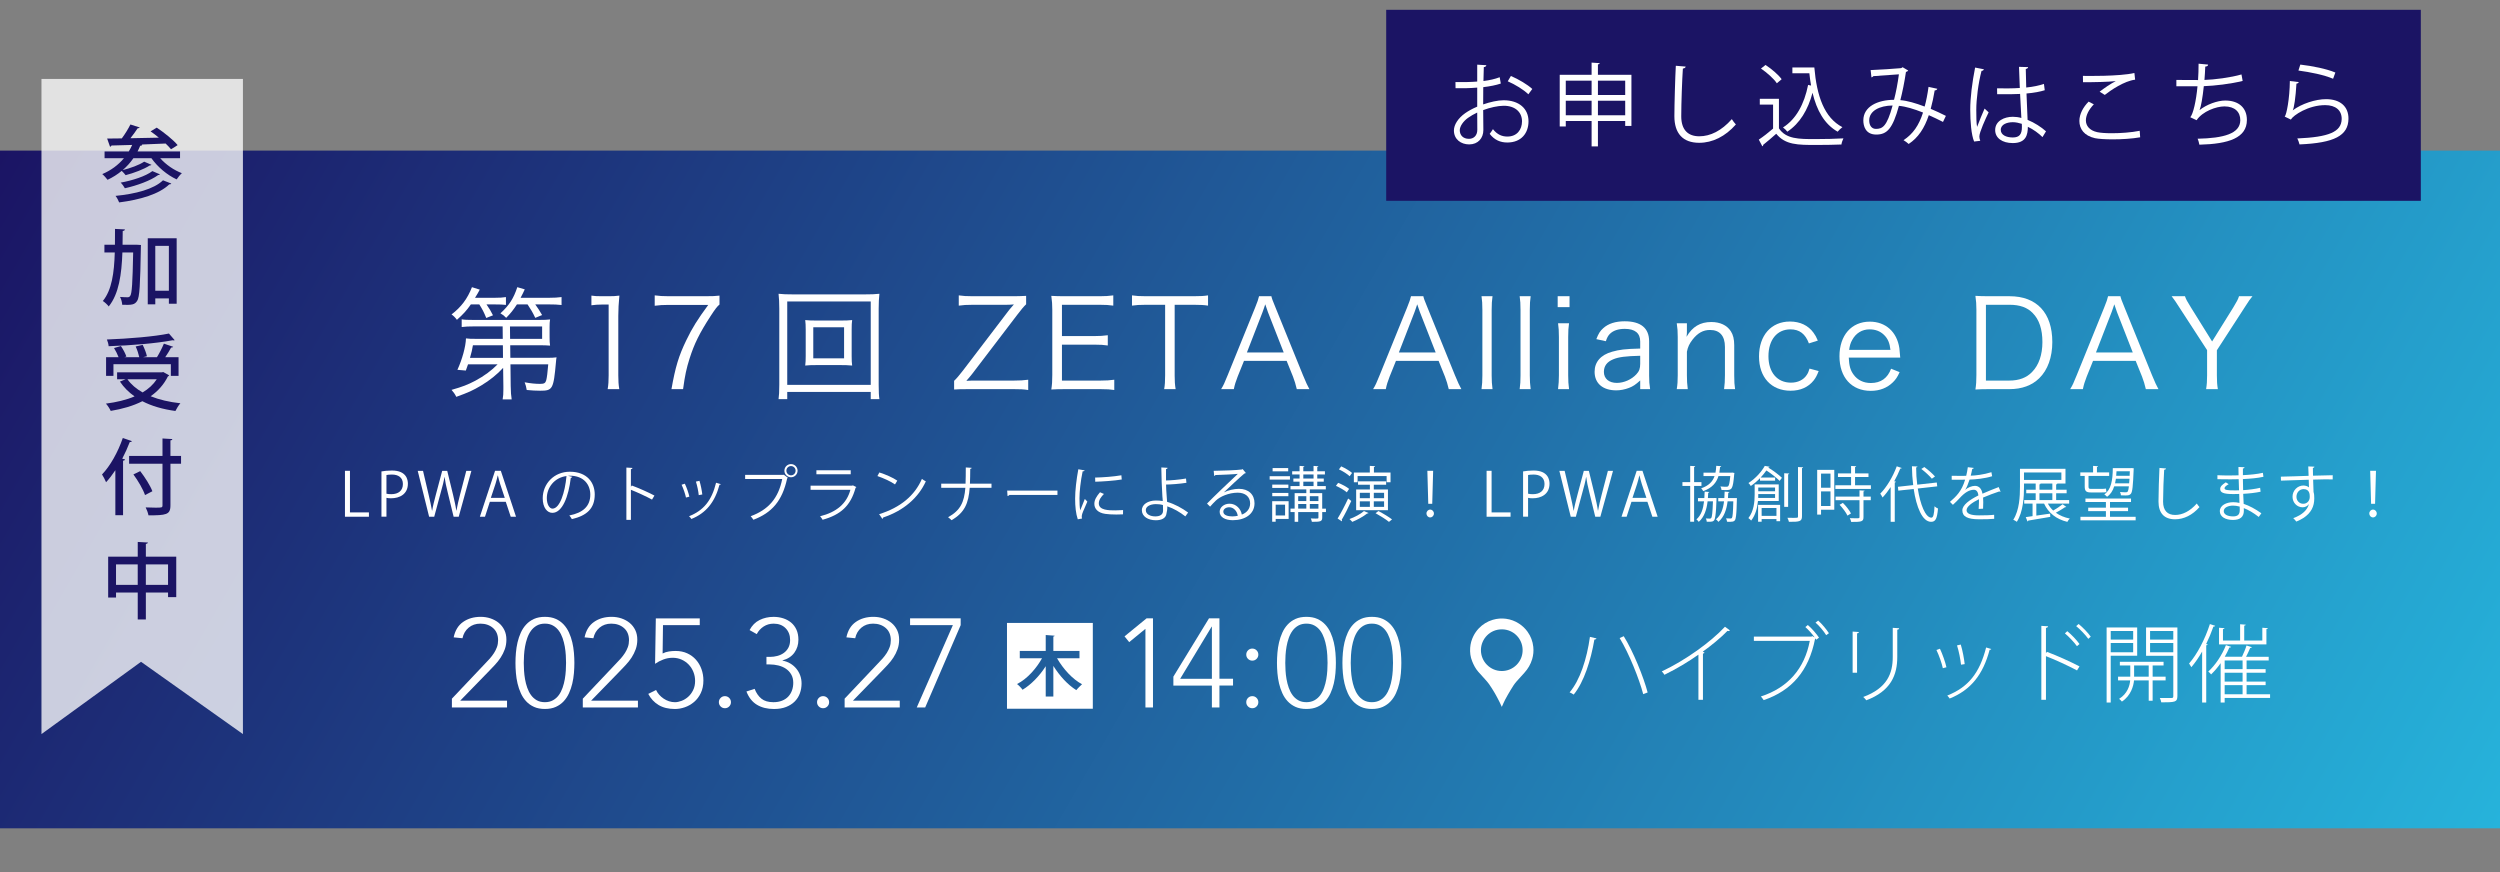 <?xml version="1.0" encoding="UTF-8"?>
<svg id="_レイヤー_1" data-name="レイヤー 1" xmlns="http://www.w3.org/2000/svg" width="332" height="115.863" xmlns:xlink="http://www.w3.org/1999/xlink" viewBox="0 0 332 115.863">
  <rect x="0" y="0" width="332" height="115.863" fill="#808080" stroke="none"/>
  <defs>
    <style>
      .cls-1 {
        fill: #1b1464;
      }

      .cls-2 {
        opacity: .77;
      }

      .cls-2, .cls-3 {
        fill: #fff;
      }

      .cls-4 {
        fill: url(#_名称未設定グラデーション_5);
      }
    </style>
    <linearGradient id="_名称未設定グラデーション_5" data-name="名称未設定グラデーション 5" x1="22.014" y1="-18.13" x2="309.986" y2="148.13" gradientUnits="userSpaceOnUse">
      <stop offset="0" stop-color="#1b1464"/>
      <stop offset="1" stop-color="#26b3db"/>
    </linearGradient>
  </defs>
  <rect class="cls-4" y="20" width="332" height="90"/>
  <polygon class="cls-2" points="32.26 97.486 32.26 10.486 5.507 10.486 5.507 97.486 18.728 87.886 32.26 97.486"/>
  <g>
    <path class="cls-1" d="M23.911,21.007h-2.64c.748.847,1.826,1.595,2.882,1.991-.231.198-.539.583-.693.825-1.265-.583-2.52-1.639-3.355-2.816h-2.388c-.407.594-.891,1.122-1.43,1.584,1.001-.242,2.211-.682,2.86-1.122l.968.418c-.033.055-.11.088-.231.088-.759.495-2.09,1.001-3.202,1.288-.121-.165-.33-.396-.517-.572-.572.473-1.199.869-1.881,1.188-.154-.209-.484-.583-.704-.759,1.122-.473,2.112-1.188,2.882-2.112h-2.575v-.891h3.213c.165-.275.319-.572.451-.869-1.045.033-1.991.055-2.75.077-.033.099-.099.154-.187.165l-.385-1.089c.55-.011,1.21-.011,1.947-.022.429-.572.869-1.298,1.144-1.848l1.232.396c-.033.077-.132.11-.275.11-.253.396-.605.88-.957,1.32,1.188-.022,2.486-.055,3.773-.077-.363-.308-.748-.594-1.1-.836l.825-.495c.968.649,2.189,1.617,2.772,2.321-.363.253-.627.396-.88.55-.176-.22-.429-.484-.715-.759-1.067.055-2.156.099-3.202.132l.099.033c-.033.088-.132.132-.275.132-.11.264-.22.517-.352.759h5.644v.891ZM22.745,24.373c-.033.077-.121.121-.264.11-1.353,1.298-3.829,2.035-6.656,2.398-.099-.264-.297-.638-.484-.869,2.64-.253,5.094-.891,6.304-2.068l1.1.429ZM21.238,23.152c-.044.066-.121.099-.242.099-1.001.737-2.784,1.386-4.412,1.75-.121-.231-.352-.55-.561-.749,1.529-.275,3.3-.836,4.213-1.529l1.001.429Z"/>
    <path class="cls-1" d="M18.168,32.501l.55.033c0,.077-.011.22-.011.341-.088,4.951-.165,6.612-.495,7.085-.341.528-.726.55-1.98.517-.022-.308-.121-.759-.297-1.045.429.033.825.044,1.012.044.165,0,.253-.044.352-.198.22-.308.308-1.716.385-5.754h-1.43c-.099,2.894-.462,5.501-1.815,7.173-.176-.242-.528-.561-.781-.726,1.199-1.463,1.507-3.762,1.584-6.447h-1.375v-1.023h1.397c.011-.682.011-1.386.011-2.101l1.32.066c-.022.121-.11.187-.297.209,0,.616-.011,1.221-.022,1.826h1.892ZM19.621,31.643h3.84v8.691h-1.034v-.704h-1.804v.781h-1.001v-8.768ZM20.622,38.607h1.804v-5.952h-1.804v5.952Z"/>
    <path class="cls-1" d="M21.689,49.409l.781.44c-.044.066-.11.121-.176.143-.539,1.089-1.32,1.947-2.288,2.629,1.133.462,2.475.77,3.95.935-.231.253-.517.715-.66,1.023-1.672-.231-3.146-.649-4.39-1.298-1.232.627-2.673,1.034-4.203,1.287-.11-.264-.418-.737-.638-.968,1.386-.176,2.685-.484,3.807-.957-.77-.539-1.43-1.199-1.947-1.969l.759-.308h-1.133v-.924h5.941l.198-.033ZM15.066,48.364v1.551h-.979v-2.475h1.661c-.143-.375-.374-.858-.605-1.221l.913-.264c.297.429.605,1.012.726,1.397l-.286.088h2.002c-.088-.407-.275-.99-.484-1.43l.935-.209c.242.473.484,1.111.561,1.507l-.517.132h1.848c.33-.528.704-1.266.924-1.805l1.232.418c-.033.066-.132.11-.275.11-.198.374-.495.858-.781,1.276h1.771v2.475h-1.023v-1.551h-7.624ZM23.196,45.173c-.033.022-.077.033-.132.033-.044,0-.088-.011-.143-.022-2.146.418-5.578.693-8.494.792-.011-.264-.132-.66-.231-.891,2.894-.11,6.282-.385,8.24-.792l.759.88ZM16.925,50.366c.484.693,1.177,1.276,2.013,1.749.781-.462,1.419-1.045,1.881-1.749h-3.895Z"/>
    <path class="cls-1" d="M15.319,62.444c-.396.594-.803,1.133-1.232,1.595-.11-.264-.374-.792-.539-1.034,1.067-1.089,2.123-2.971,2.761-4.841l1.21.418c-.044.077-.143.132-.286.121-.286.748-.627,1.496-1.001,2.211l.374.099c-.022.088-.099.154-.264.165v7.239h-1.023v-5.974ZM24.043,60.551v1.034h-1.408v5.512c0,.693-.165.99-.605,1.155-.44.165-1.188.187-2.311.187-.055-.297-.22-.759-.374-1.056.473.022.924.033,1.287.033.869,0,.946,0,.946-.319v-5.512h-4.434v-1.034h4.434v-2.321l1.309.077c-.011.099-.066.154-.253.176v2.068h1.408ZM19.258,65.744c-.242-.737-.913-1.892-1.541-2.739l.902-.44c.638.825,1.342,1.936,1.617,2.673l-.979.506Z"/>
    <path class="cls-1" d="M19.368,73.927h4.038v5.369h-1.089v-.605h-2.948v3.576h-1.078v-3.576h-2.882v.66h-1.045v-5.424h3.928v-1.958l1.353.077c-.011.088-.088.154-.275.187v1.694ZM15.407,77.668h2.882v-2.718h-2.882v2.718ZM19.368,77.668h2.948v-2.718h-2.948v2.718Z"/>
  </g>
  <rect class="cls-1" x="184.087" y="1.302" width="137.4" height="25.368"/>
  <g>
    <path class="cls-3" d="M199.304,11.096c-.636.216-1.428.371-2.327.479,0,.756-.012,1.595-.012,2.291.936-.324,1.943-.552,2.711-.552,2.038,0,3.31,1.104,3.31,2.794,0,1.583-.972,2.818-2.818,2.818-.888,0-1.691-.312-2.339-1.151.145-.18.312-.42.432-.623.588.743,1.224.983,1.919.983,1.271,0,1.943-.912,1.943-2.027,0-1.163-.852-2.075-2.459-2.062-.768.012-1.763.228-2.698.575,0,.888.024,2.315.024,2.65,0,1.08-.708,1.907-1.884,1.907-1.103,0-2.026-.684-2.026-1.847,0-.768.552-1.631,1.499-2.303.432-.3.983-.611,1.595-.863v-2.531c-.959.084-1.918.096-2.878.084l-.012-.815c1.055.012,2.015,0,2.89-.072v-2.242l1.212.071c-.012.145-.132.229-.336.252-.024.468-.036,1.176-.048,1.848.804-.097,1.535-.264,2.159-.504l.144.84ZM196.186,17.224c0-.312-.013-1.295-.013-2.278-.443.204-.863.456-1.223.707-.624.444-1.092,1.116-1.092,1.644,0,.624.408,1.14,1.224,1.14.611,0,1.104-.42,1.104-1.199v-.013ZM202.962,12.523c-.612-.611-1.764-1.308-2.734-1.727l.419-.708c1.032.443,2.184,1.127,2.843,1.727l-.527.708Z"/>
    <path class="cls-3" d="M212.205,9.932h4.449v6.789h-.827v-.648h-3.622v3.37h-.84v-3.37h-3.43v.72h-.804v-6.86h4.233v-1.619l1.079.072c-.012.084-.084.144-.239.168v1.379ZM211.365,10.712h-3.43v1.906h3.43v-1.906ZM207.935,15.305h3.43v-1.931h-3.43v1.931ZM215.827,10.712h-3.622v1.906h3.622v-1.906ZM212.205,15.305h3.622v-1.931h-3.622v1.931Z"/>
    <path class="cls-3" d="M223.858,8.841c-.023.144-.132.228-.372.264-.096,1.392-.216,4.569-.216,6.345,0,1.787.888,2.65,2.399,2.65,1.463,0,2.95-.731,4.317-2.279.12.192.396.576.539.708-1.402,1.595-3.105,2.435-4.869,2.435-2.183,0-3.298-1.259-3.298-3.526,0-1.511.107-5.229.191-6.704l1.308.108Z"/>
    <path class="cls-3" d="M236.243,13.122v3.922c.936,1.428,2.65,1.428,4.81,1.428,1.295,0,2.818-.036,3.754-.097-.097.192-.24.576-.265.815-.827.036-2.146.061-3.334.061-2.471,0-4.113,0-5.325-1.487-.588.527-1.223,1.067-1.738,1.476.012.107-.024.155-.108.191l-.468-.888c.576-.384,1.283-.936,1.895-1.463v-3.19h-1.763v-.768h2.543ZM234.456,8.625c.804.516,1.727,1.307,2.146,1.895l-.636.54c-.396-.6-1.307-1.415-2.11-1.955l.6-.479ZM238.03,8.961h2.914c.324,3.777,1.308,6.668,3.729,7.927-.191.133-.479.408-.635.601-1.764-1.008-2.771-2.819-3.335-5.17-.6,2.267-1.69,4.078-3.346,5.17-.12-.168-.384-.433-.576-.564,1.739-1.091,2.831-3.106,3.335-5.648l.396.084c-.096-.528-.168-1.067-.228-1.631h-2.255v-.768Z"/>
    <path class="cls-3" d="M257.274,11.791c-.036.132-.168.216-.348.216-.132.827-.324,1.703-.527,2.446.647.276,1.331.588,2.015.936l-.384.804c-.647-.323-1.271-.636-1.883-.899-.576,1.728-1.403,2.986-2.675,3.826-.168-.168-.468-.372-.684-.504,1.259-.827,2.039-1.955,2.591-3.67-1.212-.479-2.315-.815-3.202-.888-.828,3.022-1.571,3.813-3.011,3.813s-1.715-1.15-1.715-1.883c0-1.858,1.931-2.723,4.077-2.734.252-.959.48-2.135.648-3.382-.564.048-2.483.18-3.395.24-.048.083-.144.144-.252.167l-.107-.971c1.031-.036,3.262-.181,3.981-.252.132-.012.18-.072.264-.132l.744.443c-.061.096-.156.144-.3.192-.192,1.331-.48,2.71-.744,3.741.924.072,2.027.396,3.227.852.204-.72.384-1.643.516-2.614l1.163.252ZM251.337,14.01c-1.728.023-3.106.708-3.106,1.979,0,.672.324,1.128.888,1.128.875,0,1.451-.3,2.219-3.106Z"/>
    <path class="cls-3" d="M262.164,18.795c-.372-.863-.516-2.65-.516-4.222,0-1.595.252-3.598.647-5.601l1.163.228c-.023.12-.144.204-.312.216-.432,1.644-.695,3.778-.695,5.169,0,.912.012,1.823.107,2.268.264-.72.744-1.871.996-2.435l.539.503c-.396.815-1.235,2.639-1.235,3.202,0,.168.036.349.12.576l-.815.096ZM265.209,11.731c1.008.013,2.016.024,3.022-.048-.048-1.031-.084-1.919-.107-2.806l1.211.035c-.012.12-.12.216-.312.252.012.768.036,1.548.06,2.459.947-.096,1.715-.264,2.351-.479l.108.839c-.576.181-1.403.349-2.423.433.048,1.331.108,2.734.144,3.502.912.371,1.823.959,2.447,1.522l-.468.768c-.492-.491-1.199-1.02-1.943-1.367-.012,1.02-.203,2.159-2.003,2.159-1.403,0-2.338-.672-2.338-1.728,0-1.223,1.234-1.763,2.338-1.763.372,0,.768.048,1.14.156-.036-.756-.107-2.015-.168-3.19-.372.023-.875.036-1.224.036h-1.822l-.013-.78ZM268.496,16.444c-.384-.12-.791-.216-1.187-.216-.732,0-1.607.264-1.607,1.02,0,.672.72,1.008,1.595,1.008.888,0,1.212-.433,1.212-1.392l-.013-.42Z"/>
    <path class="cls-3" d="M284.214,18.232c-1.055.191-2.446.275-3.646.275-1.008,0-1.883-.06-2.351-.155-1.451-.324-2.075-1.235-2.075-2.291,0-.924.516-1.847,1.224-2.566l.695.359c-.672.696-1.056,1.464-1.056,2.135,0,.696.468,1.332,1.499,1.56.42.096,1.128.144,1.955.144,1.164,0,2.555-.096,3.694-.323l.06.863ZM278.83,12.175c.624-.479,1.476-1.067,2.123-1.392v-.012c-.912.108-2.999.156-4.33.144,0-.228,0-.623-.012-.839.264.012,4.869.084,6.836-.384l.097.888c-1.428.167-3.263,1.415-4.03,2.026l-.684-.432Z"/>
    <path class="cls-3" d="M297.823,10.747c-1.56.396-3.73.648-5.157.696-.156,1.499-.372,2.734-.564,3.178.936-.755,2.387-1.271,3.406-1.271,1.787,0,2.879.96,2.879,2.579,0,2.387-2.411,3.19-6.309,3.286-.048-.228-.132-.588-.24-.792,3.442-.071,5.673-.659,5.673-2.47,0-1.08-.72-1.823-2.11-1.823-1.067,0-2.902.647-3.694,1.835l-.84-.396c.384-.432.78-2.146.96-4.113h-2.807v-.84c.504.013,1.979.013,2.879.013.048-.684.071-1.451.071-2.171l1.271.12c-.023.203-.168.239-.384.264-.023.6-.06,1.211-.107,1.774,1.271-.035,3.478-.312,4.917-.731l.156.863Z"/>
    <path class="cls-3" d="M305.279,10.903c-.049.12-.145.18-.312.204-.096,1.775-.323,3.286-.491,3.538h.012c1.176-.876,3.011-1.476,4.414-1.476,1.847,0,2.998.947,2.974,2.627-.036,2.207-1.858,3.19-6.5,3.382-.061-.228-.168-.563-.3-.791,4.186-.181,5.864-.864,5.9-2.579.013-1.151-.791-1.847-2.194-1.847-2.219,0-4.222,1.331-4.558,1.919l-.815-.396c.239-.229.659-2.375.684-4.726l1.188.144ZM305.482,8.577c1.632.191,3.479.563,4.654,1.055l-.301.828c-1.234-.528-3.021-.876-4.605-1.092l.252-.791Z"/>
  </g>
  <g>
    <g>
      <path class="cls-3" d="M133.728,94.12v-11.398h11.398v11.398h-11.398ZM139.884,88.434c.874,1.367,1.887,2.482,3.052,3.217.101-.152.621-.671.76-.785-1.254-.659-2.495-2.014-3.318-3.445h2.977v-.975h-3.47v-1.913c.114-.012.165-.05.165-.113l-1.178-.089v2.115h-3.445v.975h2.951c-.709,1.279-1.925,2.724-3.318,3.42.203.14.595.545.734.76,1.127-.671,2.28-1.861,3.078-3.128v4.027h1.013v-4.065Z"/>
      <g>
        <path class="cls-3" d="M60.013,92.782l4.446-4.697c.201-.201.401-.415.602-.644.2-.229.381-.468.543-.719s.292-.516.393-.794c.1-.278.15-.579.15-.903,0-.69-.223-1.23-.668-1.621-.446-.39-1.009-.585-1.688-.585-.613,0-1.131.179-1.555.535-.424.356-.697.824-.819,1.404l-1.17-.117c.189-.914.607-1.597,1.254-2.048.646-.451,1.426-.677,2.34-.677.457,0,.891.069,1.304.209.412.139.774.337,1.086.593.312.257.56.571.744.944.184.374.275.8.275,1.279,0,.457-.069.88-.209,1.271-.139.39-.323.761-.551,1.111-.229.351-.491.683-.786.994-.295.312-.594.625-.895.937l-3.694,3.795h6.219v.902h-7.322v-1.17Z"/>
        <path class="cls-3" d="M68.454,88.034c0-.423.019-.871.059-1.345.039-.474.111-.937.217-1.388.105-.451.25-.88.435-1.287.184-.407.42-.767.71-1.078.29-.312.638-.561,1.044-.744s.889-.275,1.446-.275c.557,0,1.039.092,1.446.275s.755.432,1.045.744c.29.312.526.671.71,1.078.184.407.329.836.435,1.287.105.451.178.914.217,1.388.039.474.059.922.059,1.345,0,.436-.02.887-.059,1.354-.039.468-.112.928-.217,1.379-.106.451-.251.881-.435,1.287-.184.407-.421.767-.71,1.078-.29.312-.638.561-1.045.744s-.889.275-1.446.275c-.558,0-1.04-.092-1.446-.275s-.755-.432-1.044-.744c-.29-.312-.527-.671-.71-1.078-.184-.406-.329-.836-.435-1.287-.106-.451-.179-.911-.217-1.379-.04-.468-.059-.919-.059-1.354ZM69.557,88.034c0,.312.011.655.034,1.028.022.374.067.752.134,1.137s.164.761.292,1.129c.128.367.295.693.501.978.206.284.459.513.76.686.301.173.663.259,1.087.259.412,0,.771-.086,1.078-.259.306-.173.562-.401.769-.686.206-.284.373-.61.501-.978.128-.368.226-.744.292-1.129s.111-.763.134-1.137c.022-.373.033-.716.033-1.028,0-.301-.011-.641-.033-1.02-.022-.378-.067-.76-.134-1.145s-.165-.761-.292-1.129c-.128-.367-.295-.693-.501-.978-.207-.284-.463-.513-.769-.686-.307-.173-.666-.259-1.078-.259-.413,0-.772.086-1.078.259-.307.173-.563.401-.769.686-.207.284-.374.61-.501.978-.128.368-.226.744-.292,1.129s-.112.767-.134,1.145c-.022.379-.034.719-.034,1.02Z"/>
        <path class="cls-3" d="M77.397,92.782l4.446-4.697c.201-.201.401-.415.602-.644.2-.229.381-.468.543-.719s.292-.516.393-.794c.1-.278.15-.579.15-.903,0-.69-.223-1.23-.668-1.621-.446-.39-1.009-.585-1.688-.585-.613,0-1.131.179-1.555.535-.424.356-.697.824-.819,1.404l-1.17-.117c.189-.914.607-1.597,1.254-2.048.646-.451,1.426-.677,2.34-.677.457,0,.891.069,1.304.209.412.139.774.337,1.086.593.312.257.56.571.744.944.184.374.275.8.275,1.279,0,.457-.069.88-.209,1.271-.139.39-.323.761-.551,1.111-.229.351-.491.683-.786.994-.295.312-.594.625-.895.937l-3.694,3.795h6.219v.902h-7.322v-1.17Z"/>
        <path class="cls-3" d="M92.926,83.02h-4.881l-.05,3.762c.257-.134.537-.223.838-.268s.598-.067.889-.067c.57,0,1.082.104,1.535.31.453.206.838.487,1.157.844.318.357.564.772.738,1.246.173.474.26.978.26,1.513,0,.635-.114,1.192-.343,1.672-.229.479-.526.874-.894,1.187-.368.312-.775.546-1.22.702-.446.155-.886.233-1.321.233-.869,0-1.596-.178-2.182-.534-.585-.356-1.039-.847-1.362-1.472l1.037-.518c.1.223.237.432.41.627.172.194.37.367.593.518.223.15.462.268.719.352.256.083.518.125.786.125s.557-.059.869-.176c.312-.116.602-.292.869-.526.268-.233.49-.529.669-.886.178-.356.268-.769.268-1.237,0-.423-.075-.821-.226-1.195-.15-.373-.359-.699-.626-.978-.268-.278-.583-.499-.945-.66s-.755-.242-1.178-.242c-.424,0-.836.075-1.237.226-.401.15-.769.343-1.103.576l.099-6.034h5.835v.902Z"/>
        <path class="cls-3" d="M95.466,93.25c0-.223.078-.412.234-.568.156-.156.345-.234.568-.234.223,0,.412.078.568.234.156.156.234.346.234.568s-.078.412-.234.568c-.156.156-.346.234-.568.234-.223,0-.413-.078-.568-.234-.156-.156-.234-.346-.234-.568Z"/>
        <path class="cls-3" d="M100.214,91.479c.223.568.526,1.006.911,1.312.385.307.911.46,1.58.46.435,0,.819-.066,1.153-.2.334-.134.61-.318.827-.552.217-.234.382-.507.493-.819.111-.312.167-.646.167-1.003,0-.435-.092-.808-.276-1.12-.184-.312-.424-.565-.719-.761-.295-.194-.63-.337-1.003-.426-.374-.089-.75-.134-1.128-.134h-.435v-1.003h.501c.312,0,.626-.042.944-.126.317-.083.602-.214.853-.393.25-.178.454-.409.61-.693.156-.284.234-.627.234-1.028,0-.635-.198-1.156-.594-1.562-.396-.407-.928-.61-1.596-.61-.491,0-.931.125-1.321.376s-.696.588-.919,1.012l-.953-.535c.323-.613.766-1.059,1.329-1.337.562-.279,1.184-.418,1.864-.418.446,0,.869.063,1.271.191.401.129.752.318,1.053.568.301.251.537.566.71.945.172.379.259.824.259,1.337,0,.646-.178,1.218-.535,1.713-.357.496-.88.839-1.571,1.028v.033c.378.067.721.192,1.028.377.307.184.571.409.794.677.223.268.396.568.518.902s.184.691.184,1.07c0,.468-.075.908-.226,1.32s-.379.771-.686,1.078-.688.549-1.145.728c-.457.178-.992.267-1.604.267-.892,0-1.646-.187-2.265-.56s-1.084-.961-1.396-1.764l1.087-.351Z"/>
        <path class="cls-3" d="M108.504,93.25c0-.223.078-.412.234-.568.156-.156.345-.234.568-.234.223,0,.412.078.568.234.156.156.234.346.234.568s-.078.412-.234.568c-.156.156-.346.234-.568.234-.223,0-.413-.078-.568-.234-.156-.156-.234-.346-.234-.568Z"/>
        <path class="cls-3" d="M112.165,92.782l4.447-4.697c.201-.201.401-.415.602-.644s.382-.468.543-.719c.161-.251.292-.516.393-.794.101-.278.15-.579.15-.903,0-.69-.223-1.23-.668-1.621-.446-.39-1.009-.585-1.688-.585-.613,0-1.131.179-1.554.535-.424.356-.697.824-.819,1.404l-1.17-.117c.189-.914.607-1.597,1.253-2.048s1.426-.677,2.34-.677c.457,0,.892.069,1.304.209.412.139.774.337,1.087.593.312.257.56.571.744.944.184.374.276.8.276,1.279,0,.457-.07.88-.209,1.271-.14.39-.323.761-.552,1.111s-.49.683-.786.994c-.295.312-.593.625-.894.937l-3.694,3.795h6.218v.902h-7.322v-1.17Z"/>
        <path class="cls-3" d="M127.577,83.02l-4.714,10.933h-1.12l4.798-10.933h-5.684v-.902h6.72v.902Z"/>
      </g>
    </g>
    <g>
      <path class="cls-3" d="M152.114,83.522h-.017l-2.14,1.755-.619-.769,2.925-2.391h.853v11.835h-1.003v-10.431Z"/>
      <path class="cls-3" d="M160.939,91.044h-5.115v-1.188l4.73-7.739h1.387v8.023h1.806v.903h-1.806v2.908h-1.003v-2.908ZM160.939,83.221h-.033l-4.179,6.92h4.212v-6.92Z"/>
      <path class="cls-3" d="M165.503,86.932c0-.223.078-.412.234-.568s.345-.234.568-.234.412.078.568.234.234.346.234.568-.078.412-.234.568-.345.233-.568.233-.412-.077-.568-.233-.234-.346-.234-.568ZM165.503,93.25c0-.223.078-.412.234-.568s.345-.234.568-.234.412.078.568.234.234.346.234.568-.078.412-.234.568-.345.234-.568.234-.412-.078-.568-.234-.234-.346-.234-.568Z"/>
      <path class="cls-3" d="M169.582,88.034c0-.423.02-.871.059-1.345s.111-.937.217-1.388.251-.88.435-1.287c.184-.407.421-.767.71-1.078.29-.312.638-.561,1.045-.744s.889-.275,1.446-.275,1.039.092,1.446.275.755.432,1.045.744c.29.312.527.671.71,1.078.184.407.329.836.435,1.287s.178.914.217,1.388.059.922.059,1.345c0,.436-.02.887-.059,1.354s-.111.928-.217,1.379-.25.881-.435,1.287c-.184.407-.421.767-.71,1.078-.29.312-.638.561-1.045.744s-.889.275-1.446.275-1.039-.092-1.446-.275-.755-.432-1.045-.744c-.29-.312-.526-.671-.71-1.078-.184-.406-.329-.836-.435-1.287s-.178-.911-.217-1.379-.059-.919-.059-1.354ZM170.685,88.034c0,.312.011.655.033,1.028.022.374.067.752.134,1.137s.165.761.292,1.129c.128.367.295.693.501.978s.46.513.761.686.663.259,1.086.259c.412,0,.771-.086,1.078-.259s.563-.401.769-.686.374-.61.501-.978c.128-.368.226-.744.292-1.129s.111-.763.134-1.137c.022-.373.034-.716.034-1.028,0-.301-.011-.641-.034-1.02-.022-.378-.067-.76-.134-1.145s-.165-.761-.292-1.129c-.128-.367-.295-.693-.501-.978s-.462-.513-.769-.686-.666-.259-1.078-.259-.771.086-1.078.259-.563.401-.769.686-.374.61-.501.978c-.128.368-.226.744-.292,1.129s-.111.767-.134,1.145c-.022.379-.033.719-.033,1.02Z"/>
      <path class="cls-3" d="M178.274,88.034c0-.423.019-.871.059-1.345.039-.474.111-.937.217-1.388.105-.451.25-.88.435-1.287.184-.407.42-.767.71-1.078.29-.312.638-.561,1.044-.744s.889-.275,1.446-.275c.557,0,1.039.092,1.446.275s.755.432,1.045.744c.29.312.526.671.71,1.078.184.407.329.836.435,1.287.105.451.178.914.217,1.388.039.474.059.922.059,1.345,0,.436-.02.887-.059,1.354-.039.468-.112.928-.217,1.379-.106.451-.251.881-.435,1.287-.184.407-.421.767-.71,1.078-.29.312-.638.561-1.045.744s-.889.275-1.446.275c-.558,0-1.04-.092-1.446-.275s-.755-.432-1.044-.744c-.29-.312-.527-.671-.71-1.078-.184-.406-.329-.836-.435-1.287-.106-.451-.179-.911-.217-1.379-.04-.468-.059-.919-.059-1.354ZM179.377,88.034c0,.312.011.655.034,1.028.022.374.067.752.134,1.137s.164.761.292,1.129c.128.367.295.693.501.978.206.284.459.513.76.686.301.173.663.259,1.087.259.412,0,.771-.086,1.078-.259.306-.173.562-.401.769-.686.206-.284.373-.61.501-.978.128-.368.226-.744.292-1.129s.111-.763.134-1.137c.022-.373.033-.716.033-1.028,0-.301-.011-.641-.033-1.02-.022-.378-.067-.76-.134-1.145s-.165-.761-.292-1.129c-.128-.367-.295-.693-.501-.978-.207-.284-.463-.513-.769-.686-.307-.173-.666-.259-1.078-.259-.413,0-.772.086-1.078.259-.307.173-.563.401-.769.686-.207.284-.374.61-.501.978-.128.368-.226.744-.292,1.129s-.112.767-.134,1.145c-.022.379-.034.719-.034,1.02Z"/>
    </g>
  </g>
  <g>
    <g>
      <path class="cls-3" d="M212.016,84.781c-.034.079-.125.146-.283.158-.465,2.732-1.372,5.623-2.744,7.302-.147-.114-.374-.216-.544-.295,1.372-1.61,2.29-4.422,2.698-7.369l.873.204ZM215.633,84.486c1.27,2.04,2.642,5.453,3.174,7.471l-.589.227c-.522-1.995-1.882-5.407-3.129-7.448l.544-.249Z"/>
      <path class="cls-3" d="M229.733,83.715c-.045.057-.102.091-.192.091-.034,0-.08-.011-.136-.022-.862.896-2.166,1.961-3.277,2.755l.227.125c-.011.067-.102.113-.204.136v6.134h-.601v-5.998c-1.27.907-2.856,1.859-4.512,2.676-.08-.136-.238-.34-.352-.453,3.151-1.474,6.53-3.923,8.39-5.93l.657.487Z"/>
      <path class="cls-3" d="M240.988,84.645c-.341-.465-.839-1.021-1.236-1.372l.329-.271c.533.453,1.156,1.179,1.485,1.678l-.363.272-.102-.147c-.012.011-.034.022-.057.022-.839,4.297-3.129,6.893-6.825,8.151-.103-.147-.261-.362-.374-.487,3.594-1.156,5.805-3.707,6.496-7.381h-7.426v-.566h7.641l.113-.068.318.17ZM242.518,84.35c-.306-.51-.93-1.258-1.417-1.666l.351-.272c.522.454,1.1,1.168,1.429,1.678l-.363.261Z"/>
      <path class="cls-3" d="M246.029,89.339v-5.465l.839.057c-.011.079-.09.158-.25.182v5.227h-.589ZM252.208,83.432c-.011.113-.09.17-.25.192v3.628c0,2.358-.827,4.513-4.115,5.748-.079-.113-.272-.34-.408-.441,3.197-1.18,3.923-3.141,3.923-5.317v-3.866l.85.057Z"/>
      <path class="cls-3" d="M257.624,86.152c.34.715.726,1.814.862,2.461l-.477.124c-.136-.646-.499-1.689-.85-2.415l.465-.17ZM264.438,86.187c-.023.079-.103.103-.216.103-.873,3.299-2.494,5.34-5.306,6.474-.068-.103-.227-.307-.317-.397,2.8-1.11,4.297-3.004,5.158-6.383l.681.204ZM260.39,85.597c.238.782.442,1.871.521,2.597l-.487.079c-.079-.703-.272-1.757-.533-2.562l.499-.114Z"/>
      <path class="cls-3" d="M275.829,89.032c-1.225-.646-2.857-1.406-4.127-1.894v5.794h-.612v-9.818l.896.057c-.011.113-.102.182-.283.216v3.367l.125-.193c1.36.511,3.129,1.304,4.331,1.938l-.329.533ZM274.536,83.818c.556.453,1.259,1.19,1.622,1.712l-.34.283c-.362-.51-1.077-1.27-1.599-1.7l.317-.295ZM276.043,82.865c.556.453,1.259,1.179,1.61,1.688l-.329.284c-.362-.511-1.077-1.259-1.609-1.689l.328-.283Z"/>
      <path class="cls-3" d="M283.818,87.082h-3.515v6.213h-.544v-9.965h4.059v3.752ZM283.285,83.795h-2.981v1.145h2.981v-1.145ZM280.303,86.617h2.981v-1.225h-2.981v1.225ZM287.593,90.359h-1.724v2.698h-.521v-2.698h-1.95c-.068.737-.408,2.019-1.609,2.812-.08-.113-.25-.283-.375-.362,1.111-.681,1.417-1.757,1.474-2.449h-1.61v-.498h1.622v-1.485h-1.383v-.487h5.805v.487h-1.451v1.485h1.724v.498ZM283.41,89.86h1.938v-1.485h-1.938v1.485ZM289.158,83.33v9.104c0,.431-.103.635-.397.726-.306.102-.873.113-1.746.113-.022-.159-.102-.42-.193-.578.715.012,1.35.012,1.542,0,.193,0,.25-.057.25-.25v-5.351h-3.617v-3.764h4.161ZM288.613,83.795h-3.083v1.145h3.083v-1.145ZM285.53,86.617h3.083v-1.225h-3.083v1.225Z"/>
      <path class="cls-3" d="M292.442,86.526c-.442.782-.93,1.485-1.428,2.075-.068-.125-.215-.363-.306-.487,1.065-1.213,2.12-3.22,2.766-5.238l.703.227c-.034.08-.114.113-.238.113-.272.783-.601,1.565-.963,2.313l.215.057c-.023.057-.08.102-.204.113v7.596h-.544v-6.769ZM301.466,92.195v.487h-6.031v.612h-.533v-5.227c-.397.578-.839,1.089-1.27,1.497-.079-.113-.261-.295-.374-.386.896-.794,1.814-2.143,2.347-3.503l.691.227c-.034.068-.102.102-.238.091-.17.408-.385.827-.612,1.225h2.29c.215-.454.476-1.066.601-1.497l.714.227c-.034.068-.102.103-.227.103-.136.317-.34.782-.544,1.168h3.004v.487h-2.936v1.156h2.528v.477h-2.528v1.179h2.528v.465h-2.528v1.213h3.117ZM300.435,83.363c.102.012.635.046.737.057-.011.068-.068.114-.193.137v2.018h-6.292v-2.211l.726.057c-.012.068-.068.114-.204.137v1.508h2.278v-2.166l.749.057c-.011.068-.068.114-.204.137v1.973h2.404v-1.701ZM297.816,88.862v-1.156h-2.381v1.156h2.381ZM297.816,90.518v-1.179h-2.381v1.179h2.381ZM295.435,90.983v1.213h2.381v-1.213h-2.381Z"/>
    </g>
    <path class="cls-3" d="M199.443,93.88c-.102-.222-.192-.435-.297-.639-.204-.397-.405-.796-.63-1.181-.237-.406-.49-.804-.757-1.192-.16-.232-.354-.442-.541-.654-.295-.335-.601-.661-.897-.995-.368-.415-.615-.9-.821-1.411-.231-.573-.304-1.169-.261-1.779.038-.546.182-1.066.428-1.557.186-.37.418-.708.702-1.008.52-.549,1.141-.935,1.868-1.152.579-.172,1.166-.218,1.762-.138.621.084,1.195.296,1.723.639.449.291.83.652,1.14,1.086.429.602.684,1.272.76,2.009.057.551.009,1.093-.149,1.625-.205.688-.558,1.29-1.041,1.819-.347.38-.693.76-1.035,1.145-.307.346-.546.74-.783,1.134-.247.413-.491.83-.717,1.255-.162.305-.291.627-.435.941-.006.014-.012.029-.021.053h0ZM199.44,89.111c1.501.005,2.798-1.227,2.765-2.829-.03-1.467-1.2-2.677-2.71-2.705-1.614-.03-2.807,1.261-2.827,2.727-.021,1.56,1.253,2.815,2.771,2.806h0Z"/>
  </g>
  <g>
    <path class="cls-3" d="M48.993,68.618h-3.182v-6.093h.664v5.525h2.519v.567Z"/>
    <path class="cls-3" d="M50.658,62.605c.352-.064.815-.12,1.383-.12,1.967,0,2.127,1.264,2.127,1.743,0,1.432-1.144,1.943-2.223,1.943-.232,0-.44-.009-.624-.057v2.503h-.664v-6.013ZM51.322,65.563c.168.048.384.064.64.064.959,0,1.543-.479,1.543-1.352,0-.871-.624-1.255-1.456-1.255-.335,0-.584.031-.728.063v2.479Z"/>
    <path class="cls-3" d="M62.599,62.533l-1.679,6.085h-.68l-.791-3.254c-.2-.8-.328-1.407-.408-2.016h-.016c-.096.608-.256,1.208-.48,2.007l-.879,3.263h-.68l-1.511-6.085h.704l.744,3.167c.176.768.344,1.503.448,2.11h.024c.088-.615.288-1.335.488-2.119l.839-3.158h.672l.768,3.15c.168.728.344,1.455.432,2.119h.024c.12-.695.288-1.367.48-2.119l.823-3.15h.68Z"/>
    <path class="cls-3" d="M68.528,68.618h-.704l-.656-1.975h-2.119l-.64,1.975h-.68l2.015-6.093h.768l2.015,6.093ZM67.033,66.115l-.6-1.807c-.128-.416-.232-.8-.312-1.159h-.024c-.08.367-.192.751-.304,1.135l-.608,1.831h1.847Z"/>
    <path class="cls-3" d="M76,63.325c-.032.072-.096.128-.2.128-.288,2.486-1.119,4.653-2.447,4.653-.671,0-1.279-.672-1.279-1.935,0-1.919,1.496-3.526,3.598-3.526,2.311,0,3.31,1.463,3.31,3.022,0,1.902-1.103,2.822-3.038,3.27-.072-.127-.208-.344-.336-.487,1.839-.352,2.783-1.247,2.783-2.759,0-1.319-.848-2.519-2.719-2.519-.08,0-.168.009-.24.017l.568.136ZM75.233,63.22c-1.615.2-2.615,1.535-2.615,2.935,0,.855.368,1.392.751,1.392.968,0,1.663-2.135,1.863-4.326Z"/>
    <path class="cls-3" d="M86.591,66.347c-.815-.44-1.935-.96-2.807-1.304v3.998h-.6v-6.948l.808.048c-.008.088-.072.144-.208.168v2.335l.12-.168c.936.344,2.175.896,3.006,1.335l-.32.536Z"/>
    <path class="cls-3" d="M90.946,64.236c.24.488.504,1.256.6,1.72l-.448.119c-.096-.464-.344-1.191-.584-1.703l.432-.136ZM95.719,64.293c-.016.071-.096.088-.168.079-.624,2.335-1.799,3.767-3.734,4.55-.064-.096-.208-.279-.312-.367,1.911-.752,3.006-2.063,3.59-4.446l.624.185ZM92.889,63.852c.168.536.32,1.304.376,1.815l-.472.088c-.048-.512-.2-1.247-.376-1.799l.472-.104Z"/>
    <path class="cls-3" d="M98.954,63.061h5.085l.048-.024.544.416c-.024.032-.048.056-.096.072-.647,3.006-2.039,4.573-4.485,5.501-.088-.145-.248-.353-.36-.472,2.327-.856,3.67-2.343,4.189-4.941h-4.925v-.552ZM105.047,61.63c.48,0,.872.392.872.88,0,.479-.392.871-.872.871-.488,0-.879-.392-.879-.871,0-.504.408-.88.879-.88ZM105.655,62.509c0-.344-.272-.616-.608-.616s-.616.272-.616.616c0,.336.28.615.616.615.352,0,.608-.296.608-.615Z"/>
    <path class="cls-3" d="M113.727,64.692c-.016.032-.056.063-.104.08-.656,2.414-1.991,3.59-4.382,4.254-.072-.145-.224-.345-.336-.464,2.175-.544,3.526-1.663,4.03-3.519h-5.293v-.544h5.533l.08-.048.472.24ZM112.975,62.981h-4.557v-.528h4.557v.528Z"/>
    <path class="cls-3" d="M116.778,62.741c.832.264,1.791.68,2.383,1.088l-.304.503c-.576-.407-1.519-.831-2.335-1.111l.256-.479ZM116.746,68.282c2.838-.88,4.726-2.471,5.685-4.686.167.136.352.24.52.328-1,2.19-2.95,3.894-5.661,4.797-.008.072-.056.152-.112.185l-.432-.624Z"/>
    <path class="cls-3" d="M131.671,64.78h-2.895c-.152,2.055-.672,3.302-2.415,4.302-.112-.128-.304-.28-.456-.392,1.655-.92,2.143-2.016,2.295-3.91h-3.206v-.552h3.23c.024-.624.032-1.343.032-2.15l.783.048c-.008.08-.08.128-.192.144-.008.728-.008,1.375-.04,1.959h2.863v.552Z"/>
    <path class="cls-3" d="M133.754,65.156h6.676v.567h-6.373c-.048.08-.152.136-.256.152l-.048-.72Z"/>
    <path class="cls-3" d="M144.041,62.462c-.024.088-.104.136-.264.128-.28,1.303-.424,2.734-.424,3.598,0,.6.024,1.207.104,1.583.152-.392.496-1.231.608-1.511l.335.352c-.328.808-.567,1.264-.68,1.623-.04.136-.064.264-.064.376,0,.088.016.168.04.248l-.567.104c-.256-.76-.352-1.687-.352-2.75,0-1.048.168-2.511.424-3.895l.839.145ZM149.135,68.306c-.288.016-.584.023-.879.023-.568,0-1.104-.031-1.487-.088-.983-.144-1.439-.688-1.439-1.327,0-.552.304-1.016.751-1.543l.52.224c-.399.416-.679.8-.679,1.256,0,.927,1.359.927,2.19.927.336,0,.696-.016,1.032-.04l-.008.568ZM145.433,63.421c1.031-.023,2.422-.12,3.486-.304l.048.56c-.991.168-2.598.272-3.518.296l-.016-.552Z"/>
    <path class="cls-3" d="M157.415,68.578c-.688-.544-1.559-1.063-2.399-1.335.016.312-.04.72-.104.927-.064.664-.68.92-1.416.92-1.031,0-1.847-.504-1.855-1.312-.016-.808.832-1.303,1.839-1.311.28,0,.64.016.936.071,0-.216-.04-.399-.048-.583-.072-1.048-.136-2.727-.144-3.878l.832.048c0,.08-.072.151-.208.168-.008.216,0,1.271,0,1.511.52,0,1.687-.088,2.654-.256l.056.567c-.912.145-2.095.225-2.703.232,0,.456.016.64.136,2.295,1.032.304,2.007.848,2.791,1.423l-.368.512ZM153.465,66.947c-.768.016-1.303.336-1.303.791,0,.584.631.84,1.271.84.56,0,1.023-.2,1.023-.768,0-.184,0-.512-.016-.743-.32-.097-.671-.12-.975-.12Z"/>
    <path class="cls-3" d="M162.545,65.38c.528-.271,1.352-.464,1.983-.464,1.271,0,2.071.744,2.071,1.919,0,1.447-1.271,2.247-2.878,2.247-1.039,0-1.751-.416-1.751-1.119,0-.592.584-1.072,1.312-1.072.903,0,1.511.72,1.631,1.447.64-.239,1.104-.751,1.104-1.495,0-.863-.64-1.415-1.647-1.415-1.199,0-2.375.536-2.902,1.048-.24.224-.552.56-.768.808l-.408-.408c.719-.752,3.006-2.935,4.094-3.949-.464.063-2.063.127-2.975.159-.024.057-.104.104-.168.12l-.064-.68c1.08-.008,3.143-.088,3.726-.176l.12-.056.423.52c-.04.032-.112.063-.192.072-.567.463-2.086,1.887-2.71,2.486v.008ZM163.648,68.578c.24,0,.52-.032.728-.08-.088-.615-.543-1.135-1.135-1.135-.416,0-.784.224-.784.591,0,.488.664.624,1.191.624Z"/>
    <path class="cls-3" d="M168.611,63.693v-.456h2.694v.456h-2.694ZM171.129,66.563v2.351h-1.719v.376h-.464v-2.727h2.183ZM171.097,64.356v.439h-2.143v-.439h2.143ZM168.955,65.899v-.439h2.143v.439h-2.143ZM171.073,62.158v.439h-2.071v-.439h2.071ZM170.658,67.019h-1.248v1.438h1.248v-1.438ZM176.086,67.547v.456h-.496v.728c0,.535-.232.567-1.375.567-.016-.136-.08-.32-.144-.448.24.009.463.017.624.017.352,0,.392,0,.392-.145v-.719h-2.687v1.295h-.472v-1.295h-.552v-.456h.552v-2.062h1.551v-.496h-2.103v-.439h1.208v-.584h-.824v-.416h.824v-.544h-.983v-.424h.983v-.711l.647.048c-.008.048-.048.088-.152.104v.56h1.359v-.711l.647.048c-.008.048-.048.088-.152.104v.56h1.016v.424h-1.016v.544h.864v.416h-.864v.584h1.135v.439h-2.126v.496h1.647v2.062h.496ZM173.48,65.891h-1.08v.647h1.08v-.647ZM172.4,66.93v.616h1.08v-.616h-1.08ZM173.08,63.005v.544h1.359v-.544h-1.359ZM173.08,63.964v.584h1.359v-.584h-1.359ZM175.087,65.891h-1.143v.647h1.143v-.647ZM173.944,67.547h1.143v-.616h-1.143v.616Z"/>
    <path class="cls-3" d="M177.699,64.125c.52.191,1.151.535,1.463.799l-.304.456c-.312-.271-.936-.64-1.447-.855l.288-.399ZM177.635,68.858c.399-.64.975-1.728,1.399-2.655l.416.328c-.384.863-.896,1.871-1.271,2.495.032.04.04.079.04.119,0,.032-.008.064-.024.088l-.56-.375ZM178.114,61.933c.504.225,1.127.592,1.439.872l-.32.439c-.296-.288-.912-.68-1.423-.911l.304-.4ZM181.744,68.13c-.04.056-.104.071-.176.056-.512.407-1.311.848-1.983,1.119-.088-.104-.264-.288-.376-.376.656-.231,1.456-.647,1.927-1.063l.607.265ZM180.289,63.22v.824h-.496v-1.287h2.119v-.888l.704.04c-.008.063-.056.104-.16.111v.736h2.207v1.287h-.52v-.824h-3.854ZM180.097,65.004h1.823v-.632h-1.575v-.447h3.734v.447h-1.639v.632h1.879v2.751h-4.222v-2.751ZM180.585,65.444v.719h1.335v-.719h-1.335ZM180.585,66.579v.735h1.335v-.735h-1.335ZM183.807,65.444h-1.367v.719h1.367v-.719ZM183.807,67.314v-.735h-1.367v.735h1.367ZM184.455,69.305c-.384-.319-1.167-.815-1.783-1.151l.384-.288c.607.312,1.391.792,1.807,1.111l-.408.328Z"/>
    <path class="cls-3" d="M189.433,68.194c0-.288.224-.52.496-.52s.496.231.496.52-.224.52-.496.52c-.288,0-.496-.248-.496-.52ZM189.673,66.907l-.12-4.382h.768l-.12,4.382h-.528Z"/>
    <path class="cls-3" d="M200.601,68.618h-3.182v-6.093h.664v5.525h2.519v.567Z"/>
    <path class="cls-3" d="M202.266,62.605c.352-.064.815-.12,1.383-.12,1.967,0,2.127,1.264,2.127,1.743,0,1.432-1.144,1.943-2.223,1.943-.232,0-.44-.009-.624-.057v2.503h-.664v-6.013ZM202.93,65.563c.168.048.384.064.64.064.959,0,1.543-.479,1.543-1.352,0-.871-.624-1.255-1.456-1.255-.335,0-.584.031-.728.063v2.479Z"/>
    <path class="cls-3" d="M214.207,62.533l-1.679,6.085h-.68l-.791-3.254c-.2-.8-.328-1.407-.408-2.016h-.016c-.096.608-.256,1.208-.48,2.007l-.879,3.263h-.68l-1.511-6.085h.704l.744,3.167c.176.768.344,1.503.448,2.11h.024c.088-.615.288-1.335.488-2.119l.839-3.158h.672l.768,3.15c.168.728.344,1.455.432,2.119h.024c.12-.695.288-1.367.48-2.119l.823-3.15h.68Z"/>
    <path class="cls-3" d="M220.136,68.618h-.704l-.656-1.975h-2.119l-.64,1.975h-.679l2.015-6.093h.768l2.015,6.093ZM218.641,66.115l-.6-1.807c-.128-.416-.232-.8-.312-1.159h-.024c-.08.367-.192.751-.304,1.135l-.607,1.831h1.847Z"/>
    <path class="cls-3" d="M225.953,64.532h-.975v4.758h-.52v-4.758h-1.031v-.504h1.031v-2.158l.672.04c-.008.056-.048.096-.152.111v2.007h.975v.504ZM227.705,66.131l.256.023c-.024.16-.04,2.575-.32,2.935-.128.16-.224.224-.984.2-.008-.136-.048-.328-.12-.44.232.017.424.024.52.024.088,0,.144-.016.192-.088.112-.136.176-.688.232-2.207h-.711c-.128,1.088-.432,2.079-1.175,2.727-.064-.104-.2-.256-.312-.328.64-.552.903-1.407,1.016-2.398h-.808v-.439h.847c.024-.28.032-.567.04-.855l.624.048c-.008.063-.064.096-.152.112-.008.231-.024.463-.04.695h.791l.104-.008ZM230.335,62.813c-.008.048-.016.104-.032.16-.176,2.062-.304,2.11-1.167,2.11-.152,0-.336,0-.52-.016-.016-.145-.064-.336-.144-.464.344.032.655.04.783.04.12,0,.184-.017.248-.072.12-.111.2-.472.28-1.352h-1.567c-.272.88-.832,1.567-2.023,2.008-.056-.12-.184-.288-.28-.376,1.023-.353,1.527-.896,1.783-1.632h-1.471v-.447h1.591c.056-.28.088-.584.104-.911l.664.048c-.008.063-.064.104-.16.119-.024.256-.056.504-.096.744h1.599l.12-.016.288.056ZM230.407,66.139l.256.008c-.032.184,0,2.599-.264,2.935-.128.184-.248.231-1.047.208-.016-.145-.064-.328-.128-.456.264.024.488.024.584.024.088,0,.144-.009.192-.08.096-.128.144-.68.184-2.199h-.76c-.136,1.096-.456,2.079-1.223,2.727-.072-.112-.208-.264-.32-.344.671-.544.951-1.392,1.071-2.383h-.768v-.439h.808c.024-.28.032-.56.04-.855l.64.048c-.016.063-.064.096-.16.112-.008.231-.024.463-.04.695h.936Z"/>
    <path class="cls-3" d="M236.216,66.531h-2.758c-.08.871-.312,1.863-.904,2.599-.08-.096-.271-.271-.368-.328.736-.936.832-2.198.832-3.126v-1.352h3.198v2.207ZM235.001,61.981c-.024.057-.072.097-.168.097l-.008.016c.664.399,1.423.976,1.815,1.359l-.304.407c-.392-.392-1.111-.967-1.759-1.383-.216.304-.472.624-.768.943h1.927v.408h-2.007v-.328c-.352.368-.759.72-1.223,1.039-.064-.128-.216-.312-.312-.392,1.023-.663,1.767-1.559,2.167-2.278l.64.111ZM233.474,69.282v-2.239h2.927v2.175h-.488v-.288h-1.967v.353h-.472ZM233.498,65.611c0,.24,0,.36-.008.512h2.239v-.512h-2.23ZM235.728,64.74h-2.23v.496h2.23v-.496ZM235.913,67.466h-1.967v1.039h1.967v-1.039ZM237.616,62.885c-.008.056-.048.096-.152.111v4.317h-.52v-4.469l.672.04ZM238.775,62.021l.688.04c-.016.057-.056.097-.16.112v6.389c0,.68-.304.751-1.735.735-.032-.144-.112-.384-.2-.536.288.009.552.009.76.009.624,0,.647,0,.647-.2v-6.549Z"/>
    <path class="cls-3" d="M243.593,62.397v5.293h-1.759v.647h-.512v-5.94h2.271ZM243.089,62.893h-1.255v1.879h1.255v-1.879ZM241.834,67.195h1.255v-1.936h-1.255v1.936ZM246.352,64.444h2.103v.488h-4.717v-.488h2.086v-1.096h-1.743v-.479h1.743v-.991l.688.04c-.008.056-.056.096-.16.111v.84h1.783v.479h-1.783v1.096ZM247.623,65.156c-.008.056-.048.096-.152.104v.688h.967v.48h-.967v2.238c0,.328-.072.479-.32.56-.24.08-.648.088-1.312.088-.024-.144-.104-.359-.184-.503.304.008.591.016.799.016.448,0,.488,0,.488-.168v-2.23h-3.174v-.48h3.174v-.831l.68.04ZM245.344,68.474c-.184-.4-.632-1.008-1.047-1.439l.432-.256c.424.416.888,1.008,1.08,1.407l-.464.288Z"/>
    <path class="cls-3" d="M251.082,64.684c-.344.52-.704.991-1.08,1.383-.064-.136-.208-.384-.304-.512.832-.831,1.679-2.23,2.191-3.63l.655.224c-.032.072-.104.088-.184.072-.232.575-.504,1.144-.808,1.688l.232.063c-.016.056-.056.096-.16.104v5.222h-.543v-4.613ZM257.263,64.588l-2.583.288c.335,2.144,1.015,3.862,1.807,3.87.256,0,.368-.439.416-1.511.12.111.312.247.464.296-.12,1.367-.328,1.767-.92,1.767-1.175-.008-1.951-1.959-2.311-4.365l-2.039.224-.056-.512,2.031-.224c-.104-.816-.16-1.663-.168-2.503l.728.032c0,.071-.056.111-.168.128,0,.768.048,1.543.144,2.286l2.599-.288.056.512ZM255.551,62.021c.504.368,1.112.896,1.416,1.256l-.416.296c-.288-.353-.887-.912-1.399-1.296l.399-.256Z"/>
    <path class="cls-3" d="M265.679,65.292c-.016.008-.032.016-.048.016-.048,0-.088-.023-.12-.048-.607.2-1.495.528-2.159.815.016.185.024.393.024.624,0,.256-.008.544-.024.855l-.584.032c.024-.288.04-.656.04-.968,0-.12,0-.231-.008-.319-.903.439-1.639.976-1.639,1.455,0,.464.552.688,1.655.688.775,0,1.495-.017,2.007-.08l.008.536c-.472.048-1.191.063-2.015.063-1.535,0-2.215-.368-2.215-1.184,0-.703.928-1.383,2.127-1.982-.048-.504-.272-.752-.592-.752-.584,0-1.191.328-1.911,1.128-.224.247-.536.56-.879.871l-.392-.392c.799-.704,1.551-1.375,2.015-2.95l-.448.008h-1.335v-.52c.488.008,1.055.008,1.383.008l.543-.008c.088-.368.16-.712.216-1.144l.784.096c-.016.08-.08.128-.2.144-.056.32-.128.601-.2.888.544-.008,1.711-.136,2.75-.464l.096.536c-1.0.312-2.207.424-2.999.448-.192.6-.392,1.079-.576,1.351h.008c.352-.312.88-.52,1.288-.52.543,0,.887.392.991,1.039.672-.304,1.52-.631,2.159-.879l.248.607Z"/>
    <path class="cls-3" d="M271.96,66.882c.184.344.416.656.704.92.432-.24.935-.584,1.255-.84l.48.352c-.024.04-.088.057-.16.04-.312.216-.799.512-1.223.736.512.367,1.135.631,1.855.775-.12.104-.264.304-.328.439-1.463-.352-2.527-1.191-3.086-2.423h-1.031v1.592c.576-.08,1.215-.176,1.831-.265l.016.433c-1.071.191-2.215.384-2.926.495,0,.064-.048.104-.096.112l-.231-.576c.256-.031.567-.08.903-.128v-1.663h-1.111v-.472h1.527v-.903h-1.255v-.472h1.255v-.823h-1.551v.424c0,1.375-.112,3.334-.952,4.661-.104-.08-.344-.224-.472-.271.815-1.288.888-3.087.888-4.39v-2.375h6.044v1.951h-1.215v.008h.136c-.008.056-.056.096-.16.111v.704h1.391v.472h-1.391v.903h1.727v.472h-2.822ZM268.786,62.741v.991h4.965v-.991h-4.965ZM270.993,64.22c-.008.056-.048.096-.152.111v.704h1.711v-.823h-1.687v.008h.128ZM270.841,65.507v.903h1.711v-.903h-1.711Z"/>
    <path class="cls-3" d="M277.642,65.395c-.624,0-.791-.207-.791-.808v-1.383h-.584v-.472h1.695v-.863l.664.048c-.008.056-.048.088-.152.104v.712h1.623v.472h-2.742v1.392c0,.247.056.327.28.327h1.431c.176,0,.464-.008.608-.04.016.137.04.36.056.472-.12.032-.392.04-.647.04h-1.439ZM280.208,68.633h3.406v.464h-7.332v-.464h3.382v-.759h-2.351v-.456h2.351v-.752h-2.718v-.464h6.053v.464h-2.791v.752h2.398v.456h-2.398v.759ZM283.358,62.181c0,.048-.008.104-.008.168-.088,2.223-.168,2.975-.368,3.223-.168.199-.384.224-.728.224-.176,0-.376-.008-.592-.017-.008-.128-.056-.319-.128-.439.36.032.671.032.815.032.192,0,.288-.08.368-.784h-1.951c-.192.601-.496,1.072-.952,1.384-.08-.088-.24-.248-.36-.32.888-.6,1.112-1.831,1.127-3.485h2.391l.112-.008.271.023ZM280.992,63.573c-.032.216-.072.424-.112.615h1.871l.048-.615h-1.807ZM282.839,62.581h-1.767c-.008.208-.024.408-.04.601h1.783l.024-.601Z"/>
    <path class="cls-3" d="M287.649,62.214c-.016.096-.088.151-.248.176-.064.928-.144,3.046-.144,4.229,0,1.191.592,1.768,1.599,1.768.976,0,1.967-.488,2.878-1.52.08.128.264.384.36.472-.936,1.063-2.071,1.623-3.246,1.623-1.456,0-2.199-.84-2.199-2.351,0-1.008.072-3.486.128-4.47l.871.072Z"/>
    <path class="cls-3" d="M294.474,63.109c.496.032,1.16.032,1.703.032.36,0,.768-.009,1.104-.017-.008-.384-.016-.831-.016-1.111l.808.04c-.008.096-.08.144-.216.168-.008.128,0,.743,0,.88.936-.049,1.863-.128,2.654-.312l.072.528c-.784.176-1.711.256-2.727.304.008.479.016.976.032,1.471.776-.048,1.607-.151,2.255-.312l.064.52c-.671.145-1.511.24-2.311.28l.064,1.335c.735.24,1.519.655,2.351,1.247l-.352.488c-.72-.568-1.399-.952-1.983-1.176,0,.128.008.272.008.376-.008.76-.464,1.199-1.431,1.199-1.016,0-1.759-.416-1.759-1.167,0-.768.872-1.191,1.767-1.191.264,0,.544.023.84.096-.008-.344-.024-.76-.032-1.191-.256.008-.543.016-.775.016-1.367,0-1.751-.216-1.751-.679,0-.305.231-.552.743-.88l.384.248c-.359.199-.551.376-.551.535,0,.24.375.288,1.391.288.176,0,.36,0,.536-.008l-.048-1.479c-.344.017-.744.017-1.104.017-.512,0-1.239,0-1.719-.017v-.527ZM297.433,67.275c-.32-.089-.616-.129-.896-.129-.607,0-1.223.248-1.223.729,0,.472.56.703,1.255.703.631,0,.871-.279.871-.84l-.008-.463Z"/>
    <path class="cls-3" d="M306.584,63.189c-.008-.176-.032-1.048-.048-1.248l.823.032c-.008.064-.064.145-.208.168,0,.096,0,.192.016,1.031.984-.031,2.015-.056,2.615-.063v.552c-.68-.017-1.647,0-2.599.032.016.623.032,1.199.056,1.639.08.264.096.504.096.84,0,.256-.024.552-.08.775-.208.936-.896,1.759-2.303,2.318-.104-.136-.28-.336-.408-.455,1.224-.44,1.879-1.104,2.079-1.863h-.008c-.168.239-.464.424-.824.424-.711,0-1.343-.584-1.343-1.399-.008-.848.68-1.495,1.439-1.495.288,0,.584.104.744.248,0-.137-.016-.672-.032-1.016-.832.016-3.358.104-3.686.12l-.016-.528,1.823-.048,1.863-.063ZM306.736,65.996c0-.312,0-1.04-.815-1.04-.552.008-.943.432-.952,1.016,0,.56.424.928.888.928.568,0,.879-.44.879-.903Z"/>
    <path class="cls-3" d="M314.641,68.194c0-.288.224-.52.496-.52s.496.231.496.52-.224.52-.496.52c-.288,0-.496-.248-.496-.52ZM314.881,66.907l-.12-4.382h.768l-.12,4.382h-.528Z"/>
  </g>
  <g>
    <path class="cls-3" d="M62.529,40.426c-.552.796-.991,1.282-1.851,2.046-.227-.309-.455-.536-.714-.715,1.283-.974,2.127-2.11,2.711-3.62l1.039.325c-.26.486-.341.616-.633,1.087h2.5c.763,0,1.217-.032,1.607-.097v1.039c-.406-.049-.86-.065-1.477-.065h-1.104c.406.601.584.877.86,1.445l-.893.356c-.325-.795-.52-1.168-.925-1.802h-1.12ZM66.815,48.853c-.747.827-1.786,1.672-2.906,2.338-1.153.682-1.656.908-3.312,1.51-.195-.39-.341-.585-.633-.926,1.478-.422,2.143-.682,3.166-1.218,1.185-.633,2.159-1.363,2.955-2.176h-3.929c-.098.309-.146.438-.292.828l-1.12-.097c.649-1.413,1.104-3.085,1.137-4.173.276.049.714.064,1.526.064h3.361l-.016-1.655h-3.864c-.617,0-1.088.016-1.575.081v-1.023c.357.065.779.081,1.575.081h8.653c.763,0,1.104-.016,1.51-.064-.049.292-.065.552-.065,1.022v1.332c0,.503.016.795.065,1.12-.422-.033-.844-.049-1.51-.049h-3.783l.016,1.672h4.806c.633,0,.991-.016,1.332-.064-.049.211-.049.309-.081.649-.325,3.588-.438,3.782-2.095,3.782-.552,0-1.104-.032-1.786-.097-.081-.438-.13-.666-.276-1.023.779.146,1.429.211,2.045.211.552,0,.714-.097.828-.503.081-.324.179-1.039.26-2.095h-5.017l.032,2.874c.016.844.049,1.299.13,1.786h-1.201c.081-.487.097-.73.097-1.315v-.471l-.032-2.402ZM62.805,45.849c-.114.649-.163.877-.39,1.672h4.383l-.016-1.672h-3.978ZM68.649,40.426c-.503.763-.812,1.153-1.429,1.786-.26-.276-.422-.406-.763-.601,1.169-1.071,1.753-1.981,2.241-3.475l.99.292c-.195.438-.26.553-.552,1.12h3.718c.763,0,1.217-.032,1.721-.097v1.055c-.52-.064-1.006-.081-1.705-.081h-1.786c.325.455.617.894.909,1.413l-.909.373c-.357-.747-.568-1.104-1.022-1.786h-1.413ZM71.994,45.005v-1.655h-4.27l.016,1.655h4.253Z"/>
    <path class="cls-3" d="M78.537,39.257c.422.065.73.081,1.348.081h1.023c.552,0,.812-.016,1.347-.081-.097.99-.146,1.818-.146,2.695v7.891c0,.763.033,1.233.13,1.834h-1.542c.098-.568.13-1.088.13-1.834v-9.4h-.876c-.52,0-.942.032-1.413.098v-1.283Z"/>
    <path class="cls-3" d="M95.551,40.443c-.292.227-.568.584-1.202,1.559-1.461,2.257-2.143,3.637-2.776,5.617-.422,1.348-.601,2.176-.861,4.059h-1.542c.52-2.938.958-4.399,1.964-6.478.779-1.624,1.478-2.744,2.922-4.708h-5.276c-.763,0-1.218.032-1.835.113v-1.38c.633.081,1.072.113,1.851.113h4.871c.958,0,1.315-.016,1.883-.081v1.186Z"/>
    <path class="cls-3" d="M115.634,53.009v-.958h-11.089v.958h-1.153c.065-.487.098-.991.098-1.949v-10.049c0-.812-.033-1.381-.098-1.997.584.064,1.056.081,1.9.081h9.562c.86,0,1.331-.017,1.932-.081-.065.616-.098,1.152-.098,1.997v10.082c0,.941.033,1.51.098,1.916h-1.153ZM104.545,51.109h11.089v-11.072h-11.089v11.072ZM111.478,42.57c.812,0,1.266-.017,1.688-.065-.049.341-.065.666-.065,1.25v3.54c0,.584.016.86.065,1.25-.503-.049-.942-.065-1.688-.065h-2.857c-.942,0-1.218.017-1.688.065.049-.374.065-.73.065-1.25v-3.54c0-.535-.016-.844-.065-1.25.422.049.876.065,1.688.065h2.857ZM108.003,47.587h4.091v-4.124h-4.091v4.124Z"/>
    <path class="cls-3" d="M136.545,51.792c-.633-.098-1.056-.114-1.9-.114h-6.088c-.974,0-1.332.017-1.851.049v-1.152c.325-.309.633-.666,1.185-1.38l6.153-8.069c.163-.195.357-.422.601-.698-.325.032-.763.049-.99.049h-4.448c-.844,0-1.315.032-1.883.113v-1.363c.552.081,1.039.113,1.883.113h5.244c.666,0,1.186-.016,1.818-.049v1.12c-.341.325-.649.698-1.169,1.381l-5.991,7.857c-.227.292-.438.536-.779.926.552-.033.86-.033,1.25-.033h5.065c.763,0,1.299-.032,1.9-.113v1.364Z"/>
    <path class="cls-3" d="M147.975,51.792c-.52-.081-.958-.114-1.818-.114h-4.757c-.779,0-1.234.017-1.786.049.097-.617.13-1.104.13-1.932v-8.653c0-.698-.033-1.137-.13-1.852.568.033,1.006.049,1.786.049h4.627c.714,0,1.267-.032,1.818-.113v1.363c-.568-.081-1.006-.113-1.818-.113h-5v4.156h4.27c.714,0,1.202-.032,1.818-.113v1.363c-.552-.081-.974-.113-1.818-.113h-4.27v4.772h5.147c.747,0,1.201-.032,1.802-.113v1.364Z"/>
    <path class="cls-3" d="M155.995,49.843c0,.795.032,1.25.13,1.834h-1.526c.098-.503.13-1.071.13-1.834v-9.368h-2.533c-.828,0-1.331.032-1.867.113v-1.363c.568.081.991.113,1.851.113h6.332c.942,0,1.38-.032,1.916-.113v1.363c-.536-.081-1.007-.113-1.916-.113h-2.516v9.368Z"/>
    <path class="cls-3" d="M172.214,51.677c-.13-.584-.309-1.152-.503-1.656l-.844-2.094h-5.666l-.844,2.094c-.244.617-.39,1.088-.503,1.656h-1.688c.325-.535.438-.779.877-1.867l3.637-8.962c.309-.763.438-1.136.52-1.51h1.64c.065.309.146.52.552,1.51l3.637,8.962c.406.975.617,1.445.86,1.867h-1.672ZM168.382,41.449c-.049-.129-.049-.146-.357-1.039-.082.244-.146.423-.179.536-.098.26-.146.438-.179.503l-2.078,5.358h4.887l-2.094-5.358Z"/>
    <path class="cls-3" d="M192.395,51.677c-.13-.584-.309-1.152-.503-1.656l-.844-2.094h-5.666l-.844,2.094c-.244.617-.39,1.088-.503,1.656h-1.688c.325-.535.438-.779.876-1.867l3.637-8.962c.309-.763.438-1.136.52-1.51h1.64c.065.309.146.52.552,1.51l3.637,8.962c.406.975.617,1.445.86,1.867h-1.672ZM188.563,41.449c-.049-.129-.049-.146-.357-1.039-.081.244-.146.423-.179.536-.097.26-.146.438-.178.503l-2.078,5.358h4.887l-2.094-5.358Z"/>
    <path class="cls-3" d="M198.207,39.339c-.081.585-.114,1.023-.114,1.835v8.686c0,.73.033,1.169.114,1.818h-1.461c.081-.584.113-1.088.113-1.818v-8.702c0-.795-.032-1.233-.113-1.818h1.461Z"/>
    <path class="cls-3" d="M203.272,39.339c-.081.585-.114,1.023-.114,1.835v8.686c0,.73.033,1.169.114,1.818h-1.461c.081-.584.113-1.088.113-1.818v-8.702c0-.795-.032-1.233-.113-1.818h1.461Z"/>
    <path class="cls-3" d="M208.435,39.339v1.445h-1.575v-1.445h1.575ZM208.37,42.926c-.082.568-.114,1.023-.114,1.835v5.082c0,.746.032,1.201.114,1.834h-1.461c.081-.698.114-1.152.114-1.834v-5.082c0-.779-.033-1.267-.114-1.835h1.461Z"/>
    <path class="cls-3" d="M217.819,50.525c-.633.568-.942.779-1.494.99-.552.211-1.137.324-1.688.324-1.786,0-2.874-.925-2.874-2.467,0-1.299.812-2.241,2.322-2.663.958-.276,1.737-.373,3.734-.422v-.942c0-1.104-.698-1.672-2.046-1.672-.893,0-1.559.228-2.013.698-.211.228-.341.454-.503.941l-1.266-.275c.292-.747.503-1.088.909-1.445.666-.617,1.64-.926,2.857-.926,2.143,0,3.247.909,3.247,2.663v4.562c0,.73.032,1.136.13,1.785h-1.315v-1.152ZM217.819,47.246c-1.932.049-2.857.162-3.588.471-.828.341-1.234.893-1.234,1.672,0,.893.666,1.461,1.721,1.461.941,0,1.964-.454,2.598-1.152.374-.406.503-.747.503-1.396v-1.055Z"/>
    <path class="cls-3" d="M222.673,51.677c.098-.617.13-1.055.13-1.834v-5.082c0-.73-.032-1.186-.13-1.835h1.348v1.104c0,.194,0,.324-.049.698.763-1.331,1.818-1.965,3.28-1.965,1.169,0,2.078.422,2.598,1.218.308.471.455,1.071.455,1.867v4.01c0,.828.032,1.283.113,1.818h-1.461c.081-.633.114-1.12.114-1.834v-3.783c0-1.461-.698-2.24-1.981-2.24-.909,0-1.64.405-2.322,1.282-.422.552-.617.958-.747,1.607v3.134c0,.714.032,1.201.114,1.834h-1.461Z"/>
    <path class="cls-3" d="M240.223,45.605c-.471-1.266-1.25-1.866-2.451-1.866-1.786,0-2.922,1.396-2.922,3.571,0,2.144,1.169,3.507,2.987,3.507.925,0,1.688-.373,2.11-1.039.163-.243.244-.438.357-.828l1.217.325c-.227.584-.39.893-.666,1.25-.714.893-1.753,1.363-3.068,1.363-2.549,0-4.189-1.77-4.189-4.546,0-2.809,1.624-4.643,4.108-4.643,1.347,0,2.435.52,3.133,1.493.227.309.374.568.568,1.039l-1.186.373Z"/>
    <path class="cls-3" d="M245.516,47.489c.049,1.088.211,1.688.649,2.272.52.715,1.315,1.104,2.29,1.104,1.315,0,2.224-.649,2.679-1.899l1.136.454c-.308.683-.52.975-.893,1.348-.763.747-1.753,1.137-2.939,1.137-2.549,0-4.156-1.786-4.156-4.595,0-2.776,1.591-4.595,4.026-4.595,2.095,0,3.604,1.348,3.929,3.523.016.179.081.812.114,1.25h-6.835ZM251.052,46.466c-.098-.909-.341-1.494-.861-1.997-.503-.487-1.136-.73-1.916-.73-.99,0-1.818.503-2.306,1.412-.227.406-.308.698-.406,1.315h5.488Z"/>
    <path class="cls-3" d="M262.465,41.141c0-.698-.032-1.169-.13-1.852.568.033,1.007.049,1.786.049h2.744c3.621,0,5.682,2.208,5.682,6.089,0,2.029-.617,3.718-1.737,4.806-.974.958-2.322,1.444-3.945,1.444h-2.744c-.779,0-1.218.017-1.786.049.098-.633.13-1.12.13-1.932v-8.653ZM266.832,50.541c1.283,0,2.306-.373,3.036-1.152.893-.909,1.364-2.289,1.364-3.961,0-1.688-.422-2.987-1.283-3.848-.714-.747-1.721-1.104-3.052-1.104h-3.166v10.065h3.101Z"/>
    <path class="cls-3" d="M284.968,51.677c-.13-.584-.309-1.152-.503-1.656l-.844-2.094h-5.666l-.844,2.094c-.244.617-.39,1.088-.503,1.656h-1.688c.325-.535.438-.779.876-1.867l3.637-8.962c.309-.763.438-1.136.52-1.51h1.64c.065.309.146.52.552,1.51l3.637,8.962c.406.975.617,1.445.86,1.867h-1.672ZM281.136,41.449c-.049-.129-.049-.146-.357-1.039-.081.244-.146.423-.179.536-.097.26-.146.438-.178.503l-2.078,5.358h4.887l-2.094-5.358Z"/>
    <path class="cls-3" d="M292.972,51.677c.097-.601.13-1.071.13-1.818v-3.36l-3.734-5.747c-.373-.602-.649-.99-.974-1.413h1.77c.13.39.292.698.795,1.494l2.809,4.513,2.809-4.513c.455-.747.649-1.104.763-1.494h1.786c-.244.276-.568.73-.991,1.413l-3.734,5.764v3.344c0,.779.032,1.234.13,1.818h-1.559Z"/>
  </g>
</svg>